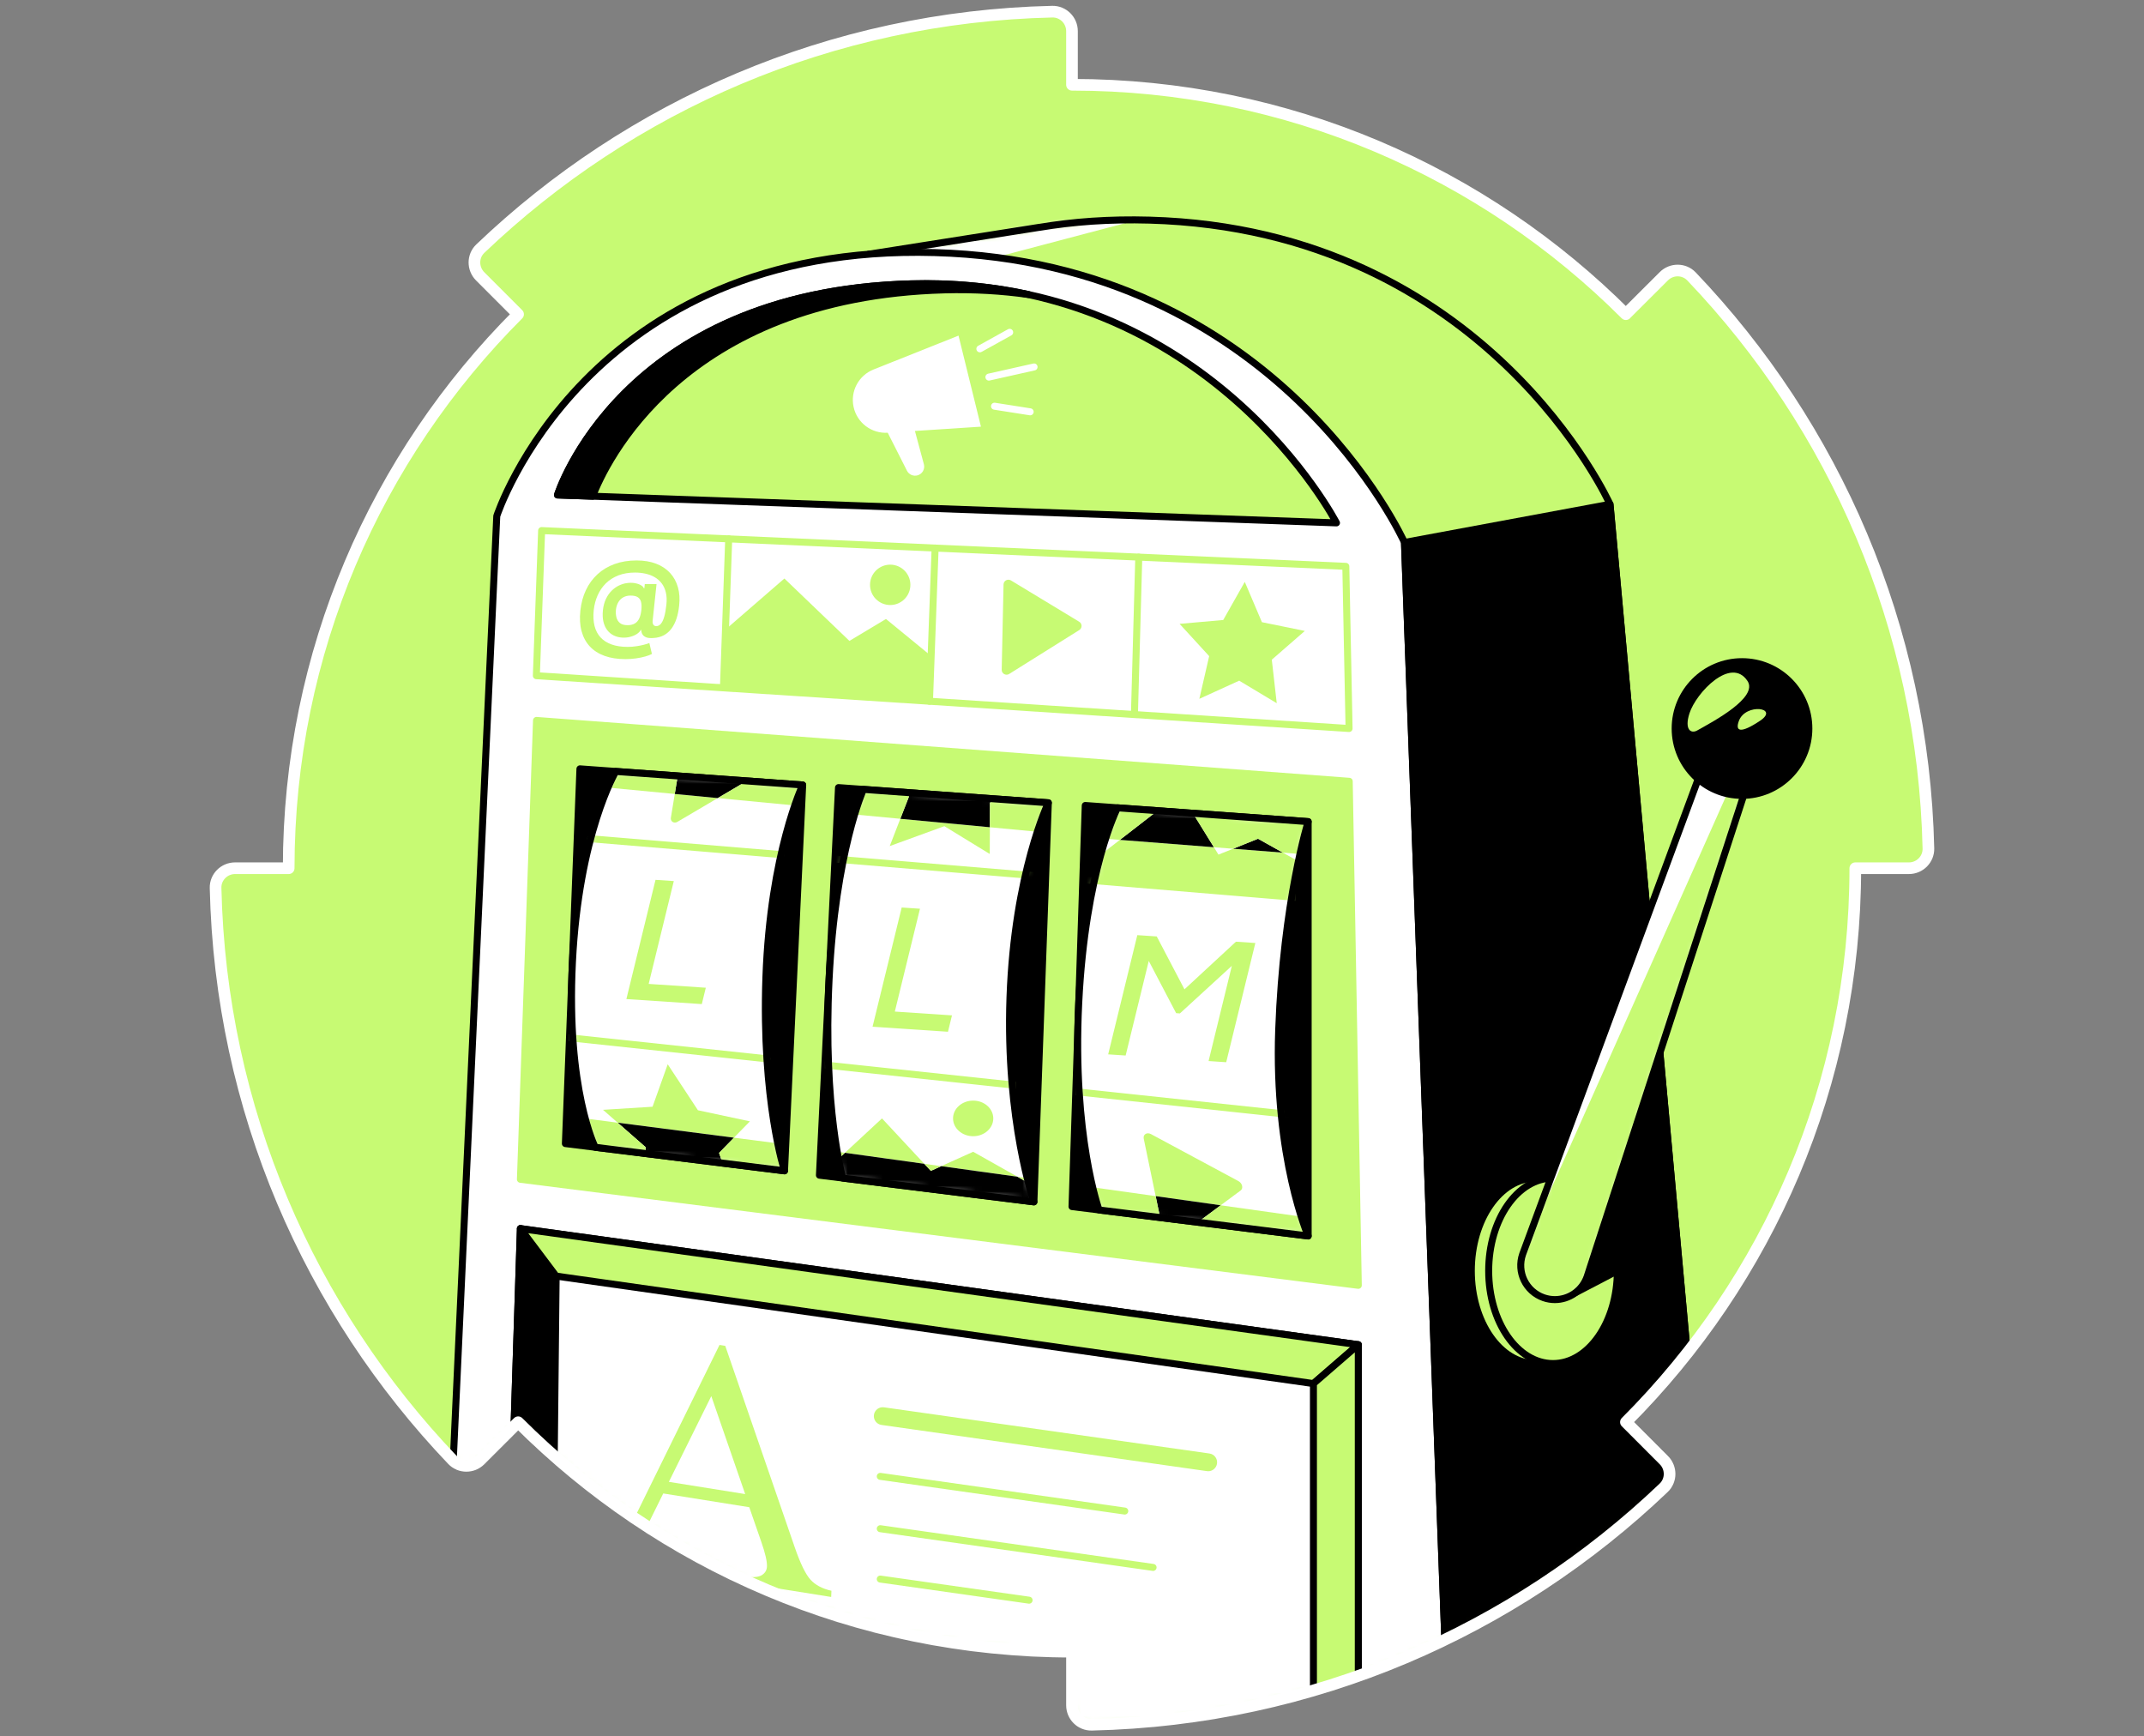 <svg width="368" height="298" viewBox="0 0 368 298" fill="none" xmlns="http://www.w3.org/2000/svg">
<rect x="0" y="0" width="368" height="298" fill="#808080" stroke="none"/>
<path d="M279.062 53.92C254.733 29.598 221.127 14.55 183.998 14.55V5.346C183.998 3.487 182.477 1.962 180.618 2.001C142.578 2.861 108.091 18.177 82.442 42.67C81.099 43.951 81.099 46.099 82.411 47.418L88.924 53.938C64.595 78.27 49.55 111.88 49.55 149.005H40.343C38.484 149.005 36.956 150.53 37.001 152.385C37.861 190.426 53.177 224.913 77.666 250.561C78.948 251.901 81.102 251.901 82.415 250.592L88.938 244.083C113.271 268.408 146.88 283.457 183.998 283.457V292.661C183.998 294.52 185.523 296.041 187.382 295.999C225.426 295.143 259.91 279.823 285.558 255.337C286.905 254.053 286.902 251.901 285.589 250.589L279.076 244.065C303.402 219.733 318.447 186.127 318.447 149.005H327.654C329.513 149.005 331.038 147.48 330.996 145.618C330.136 107.577 314.82 73.094 290.33 47.439C289.049 46.095 286.902 46.095 285.582 47.411L279.059 53.917L279.062 53.92Z" fill="#C7FA73"/>
<mask id="mask0_10353_106" style="mask-type:luminance" maskUnits="userSpaceOnUse" x="37" y="2" width="294" height="294">
<path d="M279.062 53.92C254.733 29.598 221.127 14.55 183.998 14.55V5.346C183.998 3.487 182.477 1.962 180.618 2.001C142.578 2.861 108.091 18.177 82.442 42.67C81.099 43.951 81.099 46.099 82.411 47.418L88.924 53.938C64.595 78.27 49.55 111.88 49.55 149.005H40.343C38.484 149.005 36.956 150.53 37.001 152.385C37.861 190.426 53.177 224.913 77.666 250.561C78.948 251.901 81.102 251.901 82.415 250.592L88.938 244.083C113.271 268.408 146.88 283.457 183.998 283.457V292.661C183.998 294.52 185.523 296.041 187.382 295.999C225.426 295.143 259.91 279.823 285.558 255.337C286.905 254.053 286.902 251.901 285.589 250.589L279.076 244.065C303.402 219.733 318.447 186.127 318.447 149.005H327.654C329.513 149.005 331.038 147.48 330.996 145.618C330.136 107.577 314.82 73.094 290.33 47.439C289.049 46.095 286.902 46.095 285.582 47.411L279.059 53.917L279.062 53.92Z" fill="white"/>
</mask>
<g mask="url(#mask0_10353_106)">
<path d="M276.344 86.544C276.344 86.544 255.179 39.407 197.314 37.778C190.418 37.583 184.134 38.053 178.401 39.02L178.408 39.01L149.129 43.626L148.837 50.626C129.593 63.725 123.609 82.102 123.609 82.102L116.062 245.934L126.276 241.958C126.276 241.958 148.032 258.81 161.796 267.69C175.56 276.57 216.853 277.012 216.853 277.012L217.74 290.331H232.838C240.384 290.331 292.701 266.312 292.701 266.312L276.347 86.537L276.344 86.544Z" fill="#C7FA73"/>
<mask id="mask1_10353_106" style="mask-type:luminance" maskUnits="userSpaceOnUse" x="116" y="37" width="177" height="254">
<path d="M276.344 86.544C276.344 86.544 255.179 39.407 197.314 37.778C190.418 37.583 184.134 38.053 178.401 39.02L178.408 39.01L149.129 43.626L148.837 50.626C129.593 63.725 123.609 82.102 123.609 82.102L116.062 245.934L126.276 241.958C126.276 241.958 148.032 258.81 161.796 267.69C175.56 276.57 216.853 277.012 216.853 277.012L217.74 290.331H232.838C240.384 290.331 292.701 266.312 292.701 266.312L276.347 86.537L276.344 86.544Z" fill="white"/>
</mask>
<g mask="url(#mask1_10353_106)">
<path d="M162.26 46.444L194.87 37.839L184.002 37.16L146.696 43.854L162.26 46.444Z" fill="white"/>
</g>
<path d="M276.344 86.544C276.344 86.544 255.179 39.407 197.314 37.778C190.418 37.583 184.134 38.053 178.401 39.02L178.408 39.01L149.129 43.626L148.837 50.626C129.593 63.725 123.609 82.102 123.609 82.102L116.062 245.934L126.276 241.958C126.276 241.958 148.032 258.81 161.796 267.69C175.56 276.57 216.853 277.012 216.853 277.012L217.74 290.331H232.838C240.384 290.331 292.701 266.312 292.701 266.312L276.347 86.537L276.344 86.544Z" stroke="black" stroke-width="1.2" stroke-linecap="round" stroke-linejoin="round"/>
<path d="M77.565 255.689L85.266 88.564C85.266 88.564 100.526 41.664 160.449 43.349C219.477 45.01 241.067 93.093 241.067 93.093L248.314 290.11C248.314 290.11 196.683 300.981 188.983 300.981H181.283L180.378 287.394C180.378 287.394 138.257 286.942 124.218 277.884C110.179 268.827 87.984 251.634 87.984 251.634L77.569 255.689H77.565Z" fill="white" stroke="black" stroke-width="1.2" stroke-linecap="round" stroke-linejoin="round"/>
<path d="M241.066 93.094L276.343 86.543L292.697 266.318L248.314 290.111L241.066 93.094Z" fill="black" stroke="black" stroke-width="1.2" stroke-linecap="round" stroke-linejoin="round"/>
<path d="M95.685 84.944L229.395 89.737C229.395 89.737 207.541 47.318 156.373 48.713C106.552 50.071 95.685 84.948 95.685 84.948V84.944Z" fill="#C7FA73" stroke="black" stroke-width="1.2" stroke-linecap="round" stroke-linejoin="round"/>
<path d="M92.966 91.059L230.999 97.196L231.556 125.027L92.061 115.965L92.966 91.059Z" stroke="#C7FA73" stroke-width="1.2" stroke-linecap="round" stroke-linejoin="round"/>
<path d="M92.089 123.641L231.584 134.087L233.141 220.588L89.325 202.392L92.089 123.641Z" fill="#C7FA73" stroke="#C7FA73" stroke-width="1.2" stroke-linecap="round" stroke-linejoin="round"/>
<path d="M89.325 210.851L233.141 230.78V295.997L180.831 305.508L178.112 288.297C178.112 288.297 152.297 292.826 124.215 281.502C96.134 270.179 87.87 256.025 87.87 256.025L89.321 210.848L89.325 210.851Z" fill="white" stroke="black" stroke-width="1.2" stroke-linecap="round" stroke-linejoin="round"/>
<path d="M89.325 210.852L95.458 219.004L94.985 264.045L87.87 256.029L89.325 210.852Z" fill="black" stroke="black" stroke-width="1.2" stroke-linecap="round" stroke-linejoin="round"/>
<path d="M89.325 210.852L95.458 219.004L225.44 237.45L233.141 230.781L89.325 210.852Z" fill="#C7FA73" stroke="black" stroke-width="1.2" stroke-linecap="round" stroke-linejoin="round"/>
<path d="M225.44 237.451L233.14 230.781V295.999L225.44 297.398V237.451Z" fill="#C7FA73" stroke="black" stroke-width="1.2" stroke-linecap="round" stroke-linejoin="round"/>
<path d="M160.505 94.062L159.537 120.348" stroke="#C7FA73" stroke-width="1.2" stroke-linecap="round" stroke-linejoin="round"/>
<path d="M195.462 95.617L194.717 122.609" stroke="#C7FA73" stroke-width="1.2" stroke-linecap="round" stroke-linejoin="round"/>
<path d="M125.078 92.469L124.173 118.027" stroke="#C7FA73" stroke-width="1.2" stroke-linecap="round" stroke-linejoin="round"/>
<path d="M124.528 108.043L134.634 99.285L145.798 109.993L152.07 106.23L159.537 112.346V120.349L124.173 118.027L124.528 108.043Z" fill="#C7FA73"/>
<path d="M152.798 103.834C154.711 103.834 156.261 102.283 156.261 100.37C156.261 98.457 154.711 96.906 152.798 96.906C150.885 96.906 149.334 98.457 149.334 100.37C149.334 102.283 150.885 103.834 152.798 103.834Z" fill="#C7FA73"/>
<path d="M213.657 99.863L216.598 106.78L223.964 108.28L218.294 113.217L219.143 120.683L212.7 116.816L205.859 119.931L207.544 112.607L202.469 107.066L209.956 106.404L213.657 99.863Z" fill="#C7FA73"/>
<path d="M172.25 100.306L171.933 114.944C171.919 115.608 172.647 116.019 173.211 115.668L185.252 108.128C185.777 107.797 185.774 107.028 185.241 106.707L173.517 99.61C172.967 99.279 172.264 99.662 172.25 100.306Z" fill="#C7FA73"/>
<path d="M107.367 113.119C105.995 113.119 104.798 112.934 103.767 112.562C102.737 112.189 101.891 111.646 101.23 110.933C100.568 110.219 100.098 109.345 99.82 108.315C99.541 107.285 99.475 106.112 99.615 104.796C99.754 103.497 100.07 102.321 100.572 101.266C101.073 100.208 101.738 99.303 102.566 98.544C103.395 97.785 104.37 97.204 105.494 96.796C106.618 96.389 107.872 96.184 109.253 96.184C110.535 96.184 111.655 96.372 112.623 96.744C113.591 97.117 114.388 97.649 115.018 98.338C115.648 99.028 116.094 99.846 116.362 100.792C116.63 101.739 116.699 102.787 116.571 103.932C116.491 104.723 116.344 105.45 116.132 106.112C115.92 106.773 115.638 107.351 115.283 107.842C114.928 108.332 114.489 108.722 113.97 109.008C113.452 109.293 112.839 109.457 112.139 109.495C111.638 109.533 111.238 109.495 110.938 109.387C110.642 109.276 110.423 109.109 110.287 108.889C110.148 108.667 110.072 108.409 110.058 108.113H109.981C109.852 108.371 109.622 108.604 109.302 108.813C108.978 109.022 108.596 109.182 108.153 109.297C107.711 109.412 107.248 109.453 106.765 109.422C106.26 109.391 105.793 109.272 105.362 109.067C104.93 108.862 104.561 108.562 104.251 108.172C103.941 107.782 103.719 107.299 103.579 106.724C103.44 106.15 103.409 105.481 103.485 104.726C103.569 103.978 103.746 103.327 104.011 102.773C104.279 102.22 104.606 101.753 104.989 101.374C105.376 100.994 105.793 100.699 106.239 100.486C106.684 100.274 107.13 100.135 107.565 100.075C108.059 100.002 108.519 100.002 108.944 100.075C109.368 100.148 109.723 100.267 110.005 100.43C110.287 100.594 110.454 100.768 110.507 100.96H110.597L110.674 100.239H112.689L112.021 106.526C111.993 106.822 112.035 107.051 112.146 107.215C112.258 107.379 112.425 107.459 112.641 107.459C112.936 107.459 113.198 107.326 113.427 107.065C113.654 106.804 113.848 106.4 114.005 105.861C114.165 105.321 114.287 104.629 114.378 103.793C114.468 102.958 114.433 102.275 114.284 101.663C114.137 101.05 113.894 100.528 113.56 100.096C113.225 99.665 112.822 99.313 112.348 99.041C111.875 98.77 111.353 98.575 110.778 98.45C110.204 98.324 109.609 98.262 108.992 98.262C107.924 98.262 106.97 98.425 106.138 98.749C105.306 99.073 104.589 99.529 103.997 100.11C103.402 100.695 102.932 101.377 102.584 102.161C102.236 102.944 102.009 103.797 101.908 104.723C101.804 105.739 101.853 106.641 102.048 107.424C102.246 108.207 102.591 108.865 103.085 109.398C103.579 109.93 104.213 110.334 104.993 110.609C105.772 110.884 106.684 111.02 107.732 111.02C108.227 111.02 108.714 110.985 109.194 110.912C109.675 110.842 110.11 110.755 110.503 110.654C110.897 110.553 111.213 110.456 111.457 110.362L111.896 112.231C111.61 112.384 111.227 112.531 110.75 112.666C110.273 112.802 109.744 112.91 109.156 112.994C108.568 113.077 107.972 113.119 107.36 113.119H107.367ZM107.691 107.295C108.216 107.295 108.644 107.194 108.975 106.992C109.309 106.79 109.563 106.491 109.741 106.094C109.918 105.697 110.033 105.206 110.089 104.622C110.141 104.106 110.12 103.668 110.033 103.309C109.946 102.951 109.758 102.679 109.469 102.491C109.18 102.303 108.766 102.213 108.22 102.213C107.743 102.213 107.328 102.314 106.973 102.516C106.618 102.718 106.336 102.999 106.124 103.362C105.912 103.724 105.776 104.152 105.72 104.639C105.675 105.095 105.703 105.523 105.8 105.931C105.898 106.338 106.1 106.665 106.399 106.916C106.698 107.166 107.13 107.292 107.694 107.292L107.691 107.295Z" fill="#C7FA73"/>
<path d="M176.535 50.548C172.017 49.908 167.206 49.612 162.11 49.748C116.839 50.987 103.729 79.89 101.717 85.16L95.685 84.948C95.685 84.948 106.552 50.071 156.373 48.717C163.683 48.519 170.402 49.211 176.535 50.552V50.548Z" fill="black" stroke="black" stroke-width="1.2" stroke-linecap="round" stroke-linejoin="round"/>
<path d="M128.605 258.668L113.841 256.308L111.001 262.055C110.301 263.469 109.936 264.551 109.904 265.3C109.88 265.895 110.134 266.462 110.67 267.002C111.203 267.541 112.386 268.025 114.221 268.453L114.176 269.519L102.166 267.601L102.211 266.535C103.816 266.501 104.864 266.292 105.351 265.905C106.347 265.136 107.482 263.434 108.759 260.799L123.498 230.816L124.483 230.973L136.419 265.568C137.38 268.349 138.282 270.197 139.121 271.113C139.96 272.028 141.157 272.662 142.71 273.007L142.664 274.072L127.619 271.666L127.665 270.601C129.186 270.768 130.223 270.671 130.777 270.316C131.33 269.961 131.619 269.466 131.643 268.833C131.678 267.99 131.358 266.595 130.683 264.652L128.608 258.672L128.605 258.668ZM127.905 256.413L122.088 239.603L114.802 254.317L127.908 256.413H127.905Z" fill="#C7FA73"/>
<path d="M207.381 252.489C207.308 252.489 207.238 252.486 207.165 252.475L151.301 244.549C150.466 244.431 149.884 243.658 150.003 242.822C150.121 241.987 150.897 241.402 151.729 241.524L207.593 249.45C208.428 249.569 209.01 250.341 208.891 251.177C208.783 251.939 208.129 252.493 207.381 252.493V252.489Z" fill="#C7FA73"/>
<path d="M151.092 253.375L193.056 259.328" stroke="#C7FA73" stroke-width="1.2" stroke-linecap="round" stroke-linejoin="round"/>
<path d="M151.092 262.355L197.919 269.001" stroke="#C7FA73" stroke-width="1.2" stroke-linecap="round" stroke-linejoin="round"/>
<path d="M151.092 271L176.636 274.624" stroke="#C7FA73" stroke-width="1.2" stroke-linecap="round" stroke-linejoin="round"/>
<path d="M263.582 234.014C269.68 234.014 274.624 226.889 274.624 218.099C274.624 209.309 269.68 202.184 263.582 202.184C257.484 202.184 252.54 209.309 252.54 218.099C252.54 226.889 257.484 234.014 263.582 234.014Z" fill="#C7FA73" stroke="black" stroke-width="1.2" stroke-linecap="round" stroke-linejoin="round"/>
<path d="M266.562 234.014C272.66 234.014 277.604 226.889 277.604 218.099C277.604 209.309 272.66 202.184 266.562 202.184C260.464 202.184 255.52 209.309 255.52 218.099C255.52 226.889 260.464 234.014 266.562 234.014Z" fill="#C7FA73" stroke="black" stroke-width="1.2" stroke-linecap="round" stroke-linejoin="round"/>
<path d="M137.774 134.72L134.655 200.94L97.042 196.261L99.541 131.949L137.774 134.72Z" fill="black" stroke="black" stroke-width="1.2" stroke-linecap="round" stroke-linejoin="round"/>
<path d="M143.921 135.168L140.649 201.687L177.461 206.265L179.936 137.779L143.921 135.168Z" fill="black" stroke="black" stroke-width="1.2" stroke-linecap="round" stroke-linejoin="round"/>
<path d="M186.275 138.238L184.002 207.076L224.535 212.116V141.009L186.275 138.238Z" fill="black" stroke="black" stroke-width="1.2" stroke-linecap="round" stroke-linejoin="round"/>
<path d="M179.936 137.777C179.936 137.777 174.113 149.863 173.357 171.126C172.602 192.388 177.461 206.26 177.461 206.26L144.649 202.18C144.649 202.18 141.217 190.139 142.303 168.114C143.385 146.09 148.203 135.473 148.203 135.473L179.936 137.774V137.777Z" fill="white"/>
<mask id="mask2_10353_106" style="mask-type:luminance" maskUnits="userSpaceOnUse" x="142" y="135" width="38" height="72">
<path d="M179.936 137.777C179.936 137.777 174.113 149.863 173.357 171.126C172.602 192.388 177.461 206.26 177.461 206.26L144.649 202.18C144.649 202.18 141.217 190.139 142.303 168.114C143.385 146.09 148.203 135.473 148.203 135.473L179.936 137.774V137.777Z" fill="white"/>
</mask>
<g mask="url(#mask2_10353_106)">
<path d="M177.705 150.295L143.319 147.434" stroke="#C7FA73" stroke-width="1.2" stroke-linecap="round" stroke-linejoin="round"/>
<path d="M175.101 186.342L141.579 182.773" stroke="#C7FA73" stroke-width="1.2" stroke-linecap="round" stroke-linejoin="round"/>
<path d="M154.532 140.52L169.904 141.971L169.883 146.559L162.093 141.79L152.718 145.202L154.532 140.52Z" fill="#C7FA73"/>
<path d="M151.388 191.941L158.643 199.732L145.025 197.842L151.388 191.941Z" fill="#C7FA73"/>
<path d="M174.634 201.95L161.553 200.136L167.035 197.668L174.634 201.95Z" fill="#C7FA73"/>
<path d="M167.036 194.999C168.943 194.999 170.489 193.631 170.489 191.943C170.489 190.255 168.943 188.887 167.036 188.887C165.129 188.887 163.583 190.255 163.583 191.943C163.583 193.631 165.129 194.999 167.036 194.999Z" fill="#C7FA73"/>
<path d="M170.854 137.121L169.921 137.762L169.904 141.974L154.532 140.522L156.032 136.665L155.461 136.004L170.854 137.121Z" fill="black"/>
<path d="M155.461 136.002L156.032 136.664L154.532 140.521L146.686 139.783L148.203 135.477L155.461 136.002Z" fill="#C7FA73"/>
<path d="M179.936 137.776L178.046 142.743L169.904 141.974L169.921 137.762L170.854 137.121L179.936 137.776Z" fill="#C7FA73"/>
<path d="M177.461 206.261L144.649 202.185L143.946 198.843L145.025 197.844L158.643 199.734L159.771 200.942L161.553 200.138L174.635 201.951L176.542 203.031L177.461 206.261Z" fill="black"/>
<path d="M143.695 197.66L145.025 197.845L143.946 198.844L143.695 197.66Z" fill="#C7FA73"/>
<path d="M158.643 199.734L161.553 200.138L159.77 200.942L158.643 199.734Z" fill="#C7FA73"/>
<path d="M176.542 203.028L174.635 201.949L176.306 202.182L176.542 203.028Z" fill="#C7FA73"/>
</g>
<path d="M179.936 137.777C179.936 137.777 174.113 149.863 173.357 171.126C172.602 192.388 177.461 206.26 177.461 206.26L144.649 202.18C144.649 202.18 141.217 190.139 142.303 168.114C143.385 146.09 148.203 135.473 148.203 135.473L179.936 137.774V137.777Z" stroke="black" stroke-width="1.2" stroke-linecap="round" stroke-linejoin="round"/>
<path d="M224.535 141.007C224.535 141.007 220.26 154.695 219.477 176.73C218.694 198.768 224.535 212.115 224.535 212.115L188.646 207.652C188.646 207.652 184.03 194.967 185.154 172.142C186.278 149.317 191.81 138.637 191.81 138.637L224.535 141.007Z" fill="white"/>
<mask id="mask3_10353_106" style="mask-type:luminance" maskUnits="userSpaceOnUse" x="184" y="138" width="41" height="75">
<path d="M224.535 141.007C224.535 141.007 220.26 154.695 219.477 176.73C218.694 198.768 224.535 212.115 224.535 212.115L188.646 207.652C188.646 207.652 184.03 194.967 185.154 172.142C186.278 149.317 191.81 138.637 191.81 138.637L224.535 141.007Z" fill="white"/>
</mask>
<g mask="url(#mask3_10353_106)">
<path d="M222.363 154.004L185.854 150.969" stroke="#C7FA73" stroke-width="1.2" stroke-linecap="round" stroke-linejoin="round"/>
<path d="M222.363 191.376L184.002 187.293" stroke="#C7FA73" stroke-width="1.2" stroke-linecap="round" stroke-linejoin="round"/>
<path d="M212.943 204.314L209.518 206.852L198.358 205.282L196.314 195.424C196.161 194.696 196.854 194.258 197.554 194.634L212.56 202.699C213.239 203.065 213.448 203.938 212.943 204.314Z" fill="#C7FA73"/>
<path d="M222.861 147.817L221.698 154.009L187.841 151.134L188.952 146.668L192.217 144.141L208.359 145.404L209.138 146.668L211.648 145.662L220.194 146.33L222.861 147.817Z" fill="#C7FA73"/>
<path d="M208.359 145.402L192.217 144.139L198.682 139.133L204.756 139.571L208.359 145.402Z" fill="black"/>
<path d="M191.81 138.637L198.682 139.135L192.217 144.14L189.76 143.945L191.81 138.637Z" fill="#C7FA73"/>
<path d="M220.194 146.33L211.648 145.661L215.93 143.945L220.194 146.33Z" fill="black"/>
<path d="M224.535 141.012L223.129 146.561L220.194 146.331L215.93 143.946L211.648 145.663L208.359 145.405L204.756 139.574L224.535 141.012Z" fill="#C7FA73"/>
<path d="M209.522 206.851L205.602 209.761L199.12 208.954L198.361 205.281L209.522 206.851Z" fill="black"/>
<path d="M198.361 205.279L199.12 208.952L188.646 207.65L187.549 203.762L198.361 205.279Z" fill="#C7FA73"/>
<path d="M224.535 212.115L205.602 209.762L209.521 206.852L223.344 208.797L224.535 212.115Z" fill="#C7FA73"/>
</g>
<path d="M224.535 141.007C224.535 141.007 220.26 154.695 219.477 176.73C218.694 198.768 224.535 212.115 224.535 212.115L188.646 207.652C188.646 207.652 184.03 194.967 185.154 172.142C186.278 149.317 191.81 138.637 191.81 138.637L224.535 141.007Z" stroke="black" stroke-width="1.2" stroke-linecap="round" stroke-linejoin="round"/>
<path d="M137.774 134.72C137.774 134.72 132.218 146.406 131.463 167.671C130.707 188.937 134.655 200.936 134.655 200.936L102.166 196.898C102.166 196.898 97.168 187.13 98.254 165.106C99.336 143.081 105.696 132.395 105.696 132.395L137.774 134.72Z" fill="white"/>
<mask id="mask4_10353_106" style="mask-type:luminance" maskUnits="userSpaceOnUse" x="98" y="132" width="40" height="69">
<path d="M137.774 134.72C137.774 134.72 132.218 146.406 131.463 167.671C130.707 188.937 134.655 200.936 134.655 200.936L102.166 196.898C102.166 196.898 97.168 187.13 98.254 165.106C99.336 143.081 105.696 132.395 105.696 132.395L137.774 134.72Z" fill="white"/>
</mask>
<g mask="url(#mask4_10353_106)">
<path d="M134.059 146.664L101.376 143.949" stroke="#C7FA73" stroke-width="1.2" stroke-linecap="round" stroke-linejoin="round"/>
<path d="M131.637 181.713L96.711 177.992" stroke="#C7FA73" stroke-width="1.2" stroke-linecap="round" stroke-linejoin="round"/>
<path d="M125.973 195.25L106.02 192.674L103.5 190.467L112.004 189.938L114.608 182.652L119.798 190.544L128.716 192.445L125.973 195.25Z" fill="#C7FA73"/>
<path d="M115.819 136.262L123.195 136.968L116.272 141.045C115.687 141.393 115.043 140.979 115.151 140.328L115.819 136.262Z" fill="#C7FA73"/>
<path d="M128.19 134.024L123.195 136.969L115.819 136.262L116.324 133.164L128.19 134.024Z" fill="black"/>
<path d="M105.696 132.395L116.324 133.164L115.819 136.262L104.349 135.165L105.696 132.395Z" fill="#C7FA73"/>
<path d="M137.774 134.723L136.409 138.232L123.195 136.968L128.191 134.023L137.774 134.723Z" fill="#C7FA73"/>
<path d="M123.422 197.863L124.027 199.62L110.799 197.974L110.81 196.874L106.02 192.676L125.973 195.252L123.422 197.863Z" fill="black"/>
<path d="M106.02 192.676L110.81 196.874L110.799 197.974L102.163 196.899L100.604 191.977L106.02 192.676Z" fill="#C7FA73"/>
<path d="M134.655 200.938L124.027 199.619L123.421 197.861L125.973 195.25L133.596 196.235L134.655 200.938Z" fill="#C7FA73"/>
</g>
<path d="M137.774 134.72C137.774 134.72 132.218 146.406 131.463 167.671C130.707 188.937 134.655 200.936 134.655 200.936L102.166 196.898C102.166 196.898 97.168 187.13 98.254 165.106C99.336 143.081 105.696 132.395 105.696 132.395L137.774 134.72Z" stroke="black" stroke-width="1.2" stroke-linecap="round" stroke-linejoin="round"/>
<path d="M157.038 73.962L168.372 73.224L164.522 57.598L149.926 63.418C147.371 64.438 145.926 67.153 146.511 69.841C147.103 72.566 149.599 74.446 152.38 74.265C152.391 74.289 152.398 74.314 152.408 74.338L155.67 80.781C156.011 81.453 156.78 81.787 157.504 81.575C158.322 81.338 158.799 80.489 158.576 79.668L157.038 73.959V73.962Z" fill="white"/>
<path d="M168.184 59.868L173.301 57.031" stroke="white" stroke-width="1.2" stroke-linecap="round" stroke-linejoin="round"/>
<path d="M169.737 64.717L177.489 62.977" stroke="white" stroke-width="1.2" stroke-linecap="round" stroke-linejoin="round"/>
<path d="M170.701 69.715L176.82 70.676" stroke="white" stroke-width="1.2" stroke-linecap="round" stroke-linejoin="round"/>
<path d="M270.401 221.86L277.604 218.1C277.604 218.1 277.475 214.115 276.796 212.12C276.117 210.122 275.672 209.105 275.672 209.105L272.849 218.856L270.405 221.86H270.401Z" fill="black" stroke="black" stroke-width="1.2" stroke-linecap="round" stroke-linejoin="round"/>
<path d="M300.93 119.49C297.877 118.425 296.255 120.583 295.19 123.64L261.35 215.247C260.285 218.303 261.9 221.645 264.953 222.71C265.59 222.933 266.241 223.038 266.882 223.038C269.305 223.038 271.571 221.523 272.413 219.104L302.434 126.835C303.499 123.779 303.986 120.556 300.93 119.49Z" fill="white"/>
<mask id="mask5_10353_106" style="mask-type:luminance" maskUnits="userSpaceOnUse" x="261" y="119" width="43" height="105">
<path d="M300.93 119.49C297.877 118.425 296.255 120.583 295.19 123.64L261.35 215.247C260.285 218.303 261.9 221.645 264.953 222.71C265.59 222.933 266.241 223.038 266.882 223.038C269.305 223.038 271.571 221.523 272.413 219.104L302.434 126.835C303.499 123.779 303.986 120.556 300.93 119.49Z" fill="white"/>
</mask>
<g mask="url(#mask5_10353_106)">
<path d="M296.321 136.5L261.886 213.793C261.886 213.793 258.043 219.171 264.953 222.712C271.863 226.252 273.036 217.201 273.036 217.201L299.001 136.5H296.321Z" fill="#C7FA73"/>
</g>
<path d="M300.93 119.49C297.877 118.425 296.255 120.583 295.19 123.64L261.35 215.247C260.285 218.303 261.9 221.645 264.953 222.71C265.59 222.933 266.241 223.038 266.882 223.038C269.305 223.038 271.571 221.523 272.413 219.104L302.434 126.835C303.499 123.779 303.986 120.556 300.93 119.49Z" stroke="black" stroke-width="1.2" stroke-linecap="round" stroke-linejoin="round"/>
<path d="M299.002 136.502C305.338 136.502 310.475 131.365 310.475 125.028C310.475 118.692 305.338 113.555 299.002 113.555C292.665 113.555 287.528 118.692 287.528 125.028C287.528 131.365 292.665 136.502 299.002 136.502Z" fill="black" stroke="black" stroke-width="1.2" stroke-linecap="round" stroke-linejoin="round"/>
<path d="M299.945 116.873C297.115 112.585 291.121 118.878 289.982 122.422C289.077 125.235 290.243 125.959 291.302 125.367C294.132 123.783 301.814 119.707 299.945 116.873Z" fill="#C7FA73"/>
<path d="M298.473 123.701C299.625 120.628 305.494 121.435 302.096 123.701C298.699 125.967 297.794 125.511 298.473 123.701Z" fill="#C7FA73"/>
</g>
<path d="M279.062 53.92C254.733 29.598 221.127 14.55 183.998 14.55V5.346C183.998 3.487 182.477 1.962 180.618 2.001C142.578 2.861 108.091 18.177 82.442 42.67C81.099 43.951 81.099 46.099 82.411 47.418L88.924 53.938C64.595 78.27 49.55 111.88 49.55 149.005H40.343C38.484 149.005 36.956 150.53 37.001 152.385C37.861 190.426 53.177 224.913 77.666 250.561C78.948 251.901 81.102 251.901 82.415 250.592L88.938 244.083C113.271 268.408 146.88 283.457 183.998 283.457V292.661C183.998 294.52 185.523 296.041 187.382 295.999C225.426 295.143 259.91 279.823 285.558 255.337C286.905 254.053 286.902 251.901 285.589 250.589L279.076 244.065C303.402 219.733 318.447 186.127 318.447 149.005H327.654C329.513 149.005 331.038 147.48 330.996 145.618C330.136 107.577 314.82 73.094 290.33 47.439C289.049 46.095 286.902 46.095 285.582 47.411L279.059 53.917L279.062 53.92Z" stroke="white" stroke-width="2" stroke-linecap="round" stroke-linejoin="round"/>
<path d="M190.21 180.948L195.211 160.488L198.546 160.711L203.304 169.789L212.136 161.617L215.47 161.839L210.469 182.299L207.443 182.097L211.437 165.756L202.521 173.923L201.877 173.88L197.176 164.917L193.208 181.148L190.21 180.948Z" fill="#C7FA73"/>
<path d="M149.766 176.206L154.768 155.746L157.906 155.955L153.591 173.605L163.399 174.259L162.712 177.069L149.766 176.206Z" fill="#C7FA73"/>
<path d="M107.514 171.46L112.515 151L115.653 151.209L111.339 168.859L121.146 169.513L120.459 172.323L107.514 171.46Z" fill="#C7FA73"/>
</svg>


